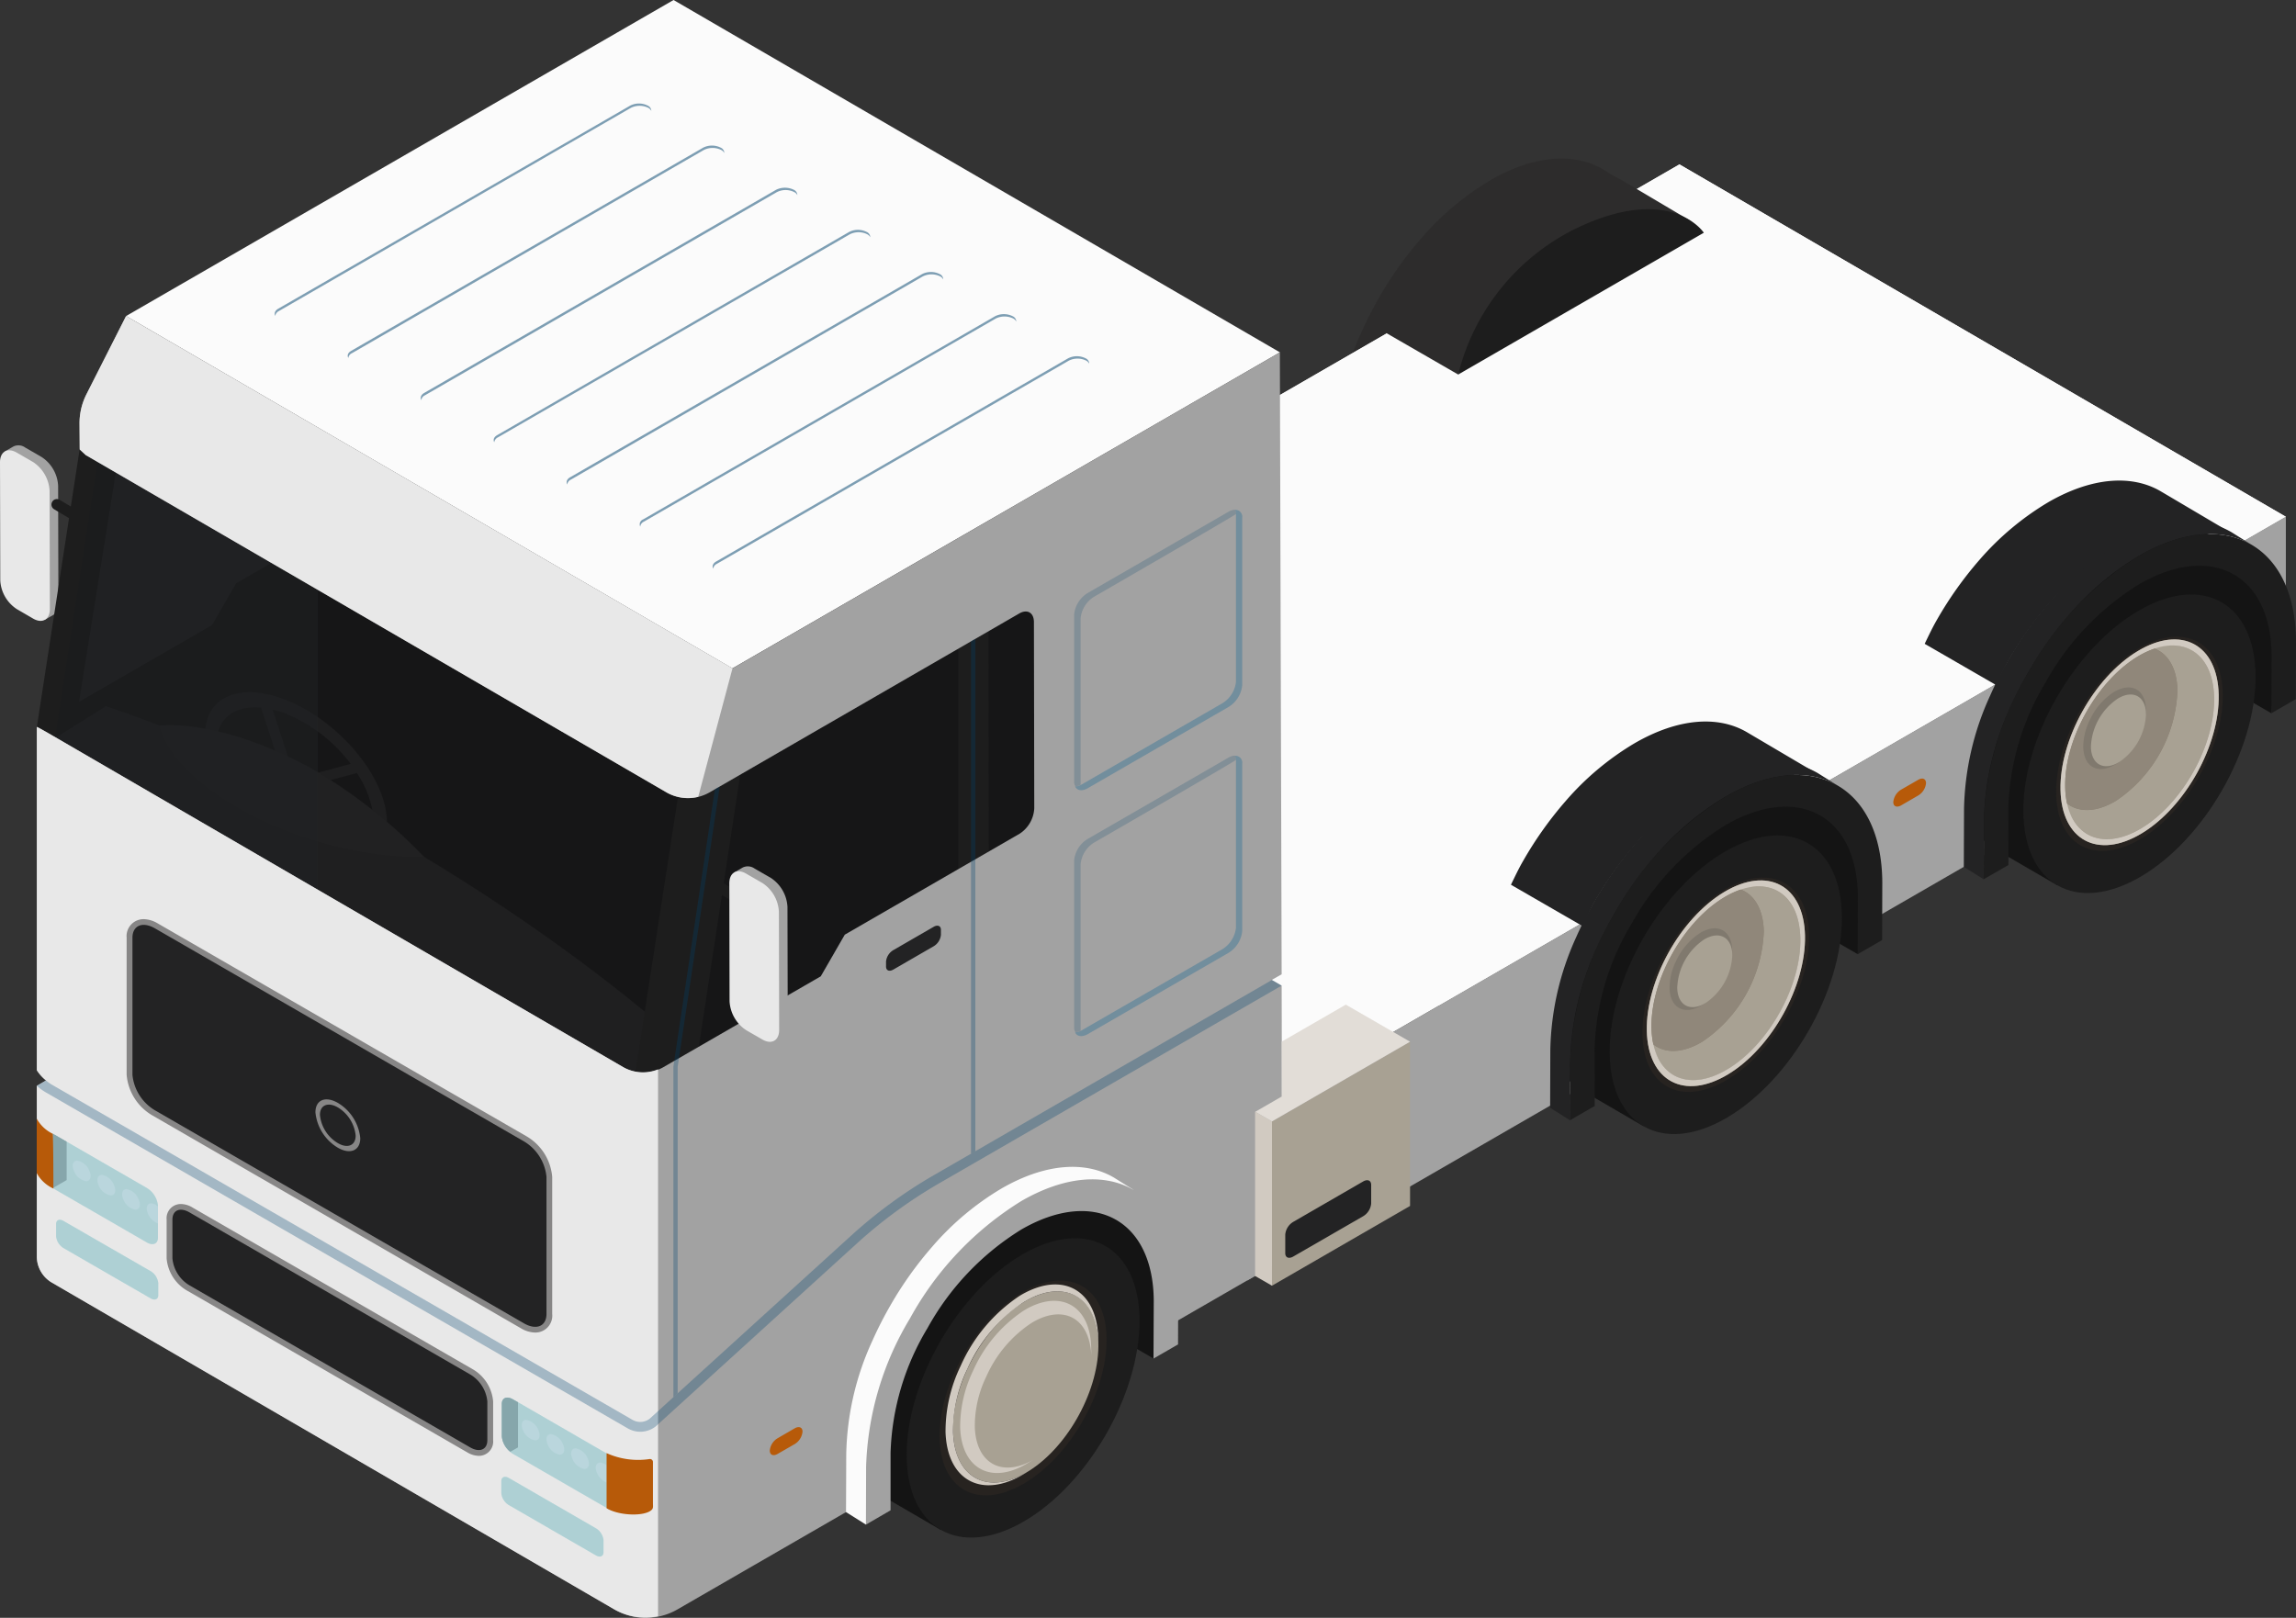 <svg xmlns="http://www.w3.org/2000/svg" xmlns:xlink="http://www.w3.org/1999/xlink" width="230.954" height="162.761" viewBox="0 0 230.954 162.761">
  <rect x="0" y="0" width="230.954" height="162.761" fill="#333333" stroke="none"/>
  <defs>
    <linearGradient id="linear-gradient" x1="88.014" y1="0.581" x2="88.037" y2="0.575" gradientUnits="objectBoundingBox">
      <stop offset="0.522" stop-color="#0f1011"/>
      <stop offset="0.535" stop-color="#121314"/>
      <stop offset="0.601" stop-color="#202224"/>
    </linearGradient>
    <linearGradient id="linear-gradient-2" x1="268.878" y1="0.282" x2="269.459" y2="0.717" gradientUnits="objectBoundingBox">
      <stop offset="0.586" stop-color="#878686"/>
      <stop offset="0.588" stop-color="#8f8f8f"/>
      <stop offset="0.591" stop-color="#9e9f9f"/>
    </linearGradient>
    <linearGradient id="linear-gradient-3" x1="206.264" y1="0.302" x2="206.931" y2="0.698" xlink:href="#linear-gradient-2"/>
    <linearGradient id="linear-gradient-4" x1="1956.509" y1="708.829" x2="1957.375" y2="709.262" xlink:href="#linear-gradient-2"/>
  </defs>
  <g id="_44T_6x2_Units_" data-name="44T 6x2 Units" transform="translate(-41.331 -35.053)">
    <g id="Group_10" data-name="Group 10" transform="translate(106.719 51.005)">
      <g id="Group_1" data-name="Group 1" transform="translate(68.894)" style="isolation: isolate">
        <path id="Path_1" data-name="Path 1" d="M59.932,37.39l2,1.252c2.315,1.346,3.746,4.149,3.764,8.127l-.017,5.821-2.049-1.217.069-5.855C63.678,41.539,62.247,38.736,59.932,37.39Z" transform="translate(-34.744 -33.307)" fill="#aacb89"/>
        <path id="Path_2" data-name="Path 2" d="M57.011,65.834a28.488,28.488,0,0,1,2.615-11.377,38.954,38.954,0,0,1,1.818-3.575,36.85,36.85,0,0,1,4.244-5.958,28.149,28.149,0,0,1,6.936-5.83c4.415-2.546,8.419-2.786,11.3-1.115l2,1.252c-2.872-1.672-6.884-1.423-11.3,1.123a28.117,28.117,0,0,0-6.936,5.83,36.849,36.849,0,0,0-4.244,5.958,37.766,37.766,0,0,0-1.818,3.566,28.357,28.357,0,0,0-2.606,11.377l-.026,5.821-2-1.26Z" transform="translate(-56.994 -36.914)" fill="#2d2c2c"/>
        <path id="Path_3" data-name="Path 3" d="M72.856,39.244A31.967,31.967,0,0,0,61.676,51.032a30.607,30.607,0,0,0-4.424,14.943L57.227,71.8l2.486-1.44v-5.8a25.753,25.753,0,0,1,3.7-12.525A27.032,27.032,0,0,1,72.865,42.1c7.287-4.209,13.271-.994,13.314,7.167l-.017,5.821,2.461-1.423.026-5.813C88.6,38.1,81.5,34.254,72.856,39.244Z" transform="translate(-55.229 -35.804)" fill="#516043"/>
      </g>
      <path id="Path_4" data-name="Path 4" d="M152.505,36.982l61,35.45-5.05,2.915a20.878,20.878,0,0,0-14.48,4.407,18.194,18.194,0,0,0-5.307,7.013l-78.711,45.447-61-35.45Z" transform="translate(-48.958 -36.397)" fill="#fbfbfb"/>
      <path id="Path_5" data-name="Path 5" d="M172.635,86.767l-60.364,34.85-61.2-35.33,85.4-49.3,61,35.45-5.05,2.915a20.878,20.878,0,0,0-14.48,4.407A18.194,18.194,0,0,0,172.635,86.767Z" transform="translate(-32.926 -36.397)" fill="#fbfbfb"/>
      <path id="Path_6" data-name="Path 6" d="M158.433,54.224c-.009-4.372-1.638-7.373-4.218-8.659l7.707-4.449V57.637l-3.506,2.032ZM55.769,102.406l1.68,15.552,74.527-43.029L132,69.485a27.1,27.1,0,0,1,4.2-13.52Z" transform="translate(2.623 -5.089)" fill="#a2a2a2"/>
      <g id="Group_5" data-name="Group 5" transform="translate(132.156 36.522)" style="isolation: isolate">
        <path id="Path_7" data-name="Path 7" d="M65.376,47.165a39.855,39.855,0,0,1,6.644-4.638,10.937,10.937,0,0,1,9.971-.2l.326.154A10.874,10.874,0,0,1,88.5,51.52c.026.429.017.686.017.686l-.806,7.87Z" transform="translate(-56.777 -40.793)" fill="#141414"/>
        <g id="Group_4" data-name="Group 4" transform="translate(1.046 3.642)">
          <g id="Group_2" data-name="Group 2" style="isolation: isolate">
            <path id="Path_8" data-name="Path 8" d="M77.638,41.936a6.844,6.844,0,0,1,5.324.412l6.43,3.729L72.837,74.54l-6.421-3.729a5.955,5.955,0,0,1-1.92-1.946C64.7,58.071,69.922,47.543,77.638,41.936Z" transform="translate(-64.495 -41.599)" fill="#141414"/>
            <path id="Path_9" data-name="Path 9" d="M76.714,43.629c6.447-3.721,11.694-.729,11.72,6.67.017,7.416-5.2,16.443-11.642,20.164s-11.7.737-11.72-6.679C65.045,56.386,70.258,47.358,76.714,43.629Z" transform="translate(-60.133 -38.336)" fill="#1d1d1d"/>
          </g>
          <path id="Path_10" data-name="Path 10" d="M73.806,43.671c4.63-2.666,8.393-.523,8.41,4.784.017,5.324-3.729,11.805-8.359,14.472s-8.393.532-8.4-4.792C65.439,52.827,69.177,46.346,73.806,43.671Z" transform="translate(-57.217 -34.588)" fill="#272320"/>
          <g id="Group_3" data-name="Group 3" transform="translate(8.674 8.212)">
            <path id="Path_11" data-name="Path 11" d="M73.268,43.736c4.39-2.649,8.042-.686,8.153,4.381s-3.361,11.317-7.75,13.957-8.05.694-8.162-4.372S68.87,46.385,73.268,43.736Z" transform="translate(-65.507 -42.556)" fill="#897f6f"/>
            <path id="Path_12" data-name="Path 12" d="M65.617,58.3c1.192,1.157,3.095,1.226,5.213-.051a13.977,13.977,0,0,0,6.164-11.111c-.051-2.366-1.072-3.884-2.623-4.3-.326-.094.146-.154.146-.154l1.826-.06c2.5-.077,4.261,1.835,4.338,5.23.1,4.775-3.163,10.656-7.3,13.151-3.009,1.818-5.65,1.329-6.9-.9l-.7-1.252S65.386,58.069,65.617,58.3Z" transform="translate(-65.229 -42.024)" fill="#a8a193"/>
            <path id="Path_13" data-name="Path 13" d="M65.509,57.7c.111,5.067,3.764,7.021,8.162,4.372s7.862-8.9,7.75-13.957-3.764-7.03-8.153-4.381S65.406,52.644,65.509,57.7Zm.471-.274c-.111-4.775,3.164-10.656,7.3-13.151s7.579-.652,7.682,4.115-3.163,10.656-7.3,13.151S66.083,62.194,65.98,57.427Z" transform="translate(-65.507 -42.556)" fill="#d1cac1"/>
            <path id="Path_14" data-name="Path 14" d="M65.564,56.605a8.031,8.031,0,0,0,.189,1.637c1.192.926,2.975.9,4.938-.283a13.977,13.977,0,0,0,6.164-11.111c-.043-2.195-.935-3.652-2.306-4.184a8.448,8.448,0,0,0-1.689.789C68.728,45.949,65.453,51.83,65.564,56.605Z" transform="translate(-65.091 -41.734)" fill="#90877a"/>
            <path id="Path_15" data-name="Path 15" d="M66.426,46.414a6.729,6.729,0,0,1,2.418-2.829,3.712,3.712,0,0,1,.557-.274c1.483-.592,2.641.223,2.675,2.006l.009.454-2.743,4.9-.386.223c-1.723,1-3.138.223-3.181-1.766A6.1,6.1,0,0,1,66.426,46.414Z" transform="translate(-63.484 -38.29)" fill="#80796e"/>
            <path id="Path_16" data-name="Path 16" d="M68.566,43.615c1.526-.926,2.8-.24,2.838,1.526A6.09,6.09,0,0,1,68.7,50c-1.535.926-2.8.24-2.838-1.517A6.119,6.119,0,0,1,68.566,43.615Z" transform="translate(-62.802 -37.66)" fill="#a8a193"/>
          </g>
        </g>
        <path id="Path_17" data-name="Path 17" d="M64.39,70.094A28.487,28.487,0,0,1,67,58.717a35.069,35.069,0,0,1,1.818-3.575,36.812,36.812,0,0,1,4.235-5.958A28.181,28.181,0,0,1,80,43.354c4.407-2.546,8.419-2.786,11.291-1.115l2,1.252C90.418,41.819,86.406,42.068,82,44.614a28.148,28.148,0,0,0-6.944,5.83A37.349,37.349,0,0,0,70.82,56.4,35.836,35.836,0,0,0,69,59.969a28.519,28.519,0,0,0-2.615,11.377l-.017,5.813-2-1.252Z" transform="translate(-64.373 -41.174)" fill="#232324"/>
        <path id="Path_18" data-name="Path 18" d="M80.235,43.5a31.966,31.966,0,0,0-11.18,11.788,30.507,30.507,0,0,0-4.432,14.943l-.017,5.813,2.486-1.432-.009-5.8A25.769,25.769,0,0,1,70.8,56.287a26.963,26.963,0,0,1,9.448-9.928c7.287-4.209,13.263-.995,13.314,7.167l-.017,5.821L96,57.924l.017-5.813C95.967,42.364,88.877,38.514,80.235,43.5Z" transform="translate(-62.608 -40.064)" fill="#1d1d1d"/>
      </g>
      <path id="Path_19" data-name="Path 19" d="M76.541,52.929A36.849,36.849,0,0,0,72.3,58.887c-.446.78-.814,1.577-1.2,2.375l-7.184-4.149c.4-.823.78-1.638,1.252-2.452A37.346,37.346,0,0,1,69.4,48.7a28.339,28.339,0,0,1,6.944-5.83c4.407-2.546,8.419-2.786,11.291-1.115l7.141,4.218C91.9,44.313,87.892,44.553,83.486,47.1A28,28,0,0,0,76.541,52.929Z" transform="translate(64.299 -8.295)" fill="#232324"/>
      <g id="Group_9" data-name="Group 9" transform="translate(90.542 60.758)" style="isolation: isolate">
        <path id="Path_20" data-name="Path 20" d="M60.522,49.992a39.856,39.856,0,0,1,6.644-4.638,10.937,10.937,0,0,1,9.971-.2l.326.154a10.874,10.874,0,0,1,6.181,9.036c.026.429.017.686.017.686l-.806,7.87Z" transform="translate(-51.923 -43.62)" fill="#141414"/>
        <g id="Group_8" data-name="Group 8" transform="translate(1.046 3.642)">
          <g id="Group_6" data-name="Group 6" style="isolation: isolate">
            <path id="Path_21" data-name="Path 21" d="M72.784,44.763a6.844,6.844,0,0,1,5.324.411l6.43,3.729L67.983,77.376l-6.421-3.738a5.956,5.956,0,0,1-1.92-1.946C59.847,60.9,65.068,50.37,72.784,44.763Z" transform="translate(-59.641 -44.426)" fill="#141414"/>
            <path id="Path_22" data-name="Path 22" d="M71.86,46.462c6.447-3.729,11.694-.737,11.72,6.661.017,7.416-5.2,16.443-11.642,20.173s-11.7.729-11.72-6.679S65.4,50.183,71.86,46.462Z" transform="translate(-55.279 -41.16)" fill="#1d1d1d"/>
          </g>
          <path id="Path_23" data-name="Path 23" d="M68.952,46.5c4.63-2.675,8.393-.532,8.41,4.784S73.642,63.084,69,65.759s-8.393.523-8.4-4.792S64.323,49.17,68.952,46.5Z" transform="translate(-52.363 -37.412)" fill="#272320"/>
          <g id="Group_7" data-name="Group 7" transform="translate(8.674 8.218)">
            <path id="Path_24" data-name="Path 24" d="M68.414,46.566c4.389-2.649,8.042-.694,8.153,4.372S73.206,62.255,68.817,64.9s-8.05.686-8.162-4.381S64.016,49.206,68.414,46.566Z" transform="translate(-60.653 -45.384)" fill="#897f6f"/>
            <path id="Path_25" data-name="Path 25" d="M60.768,61.128c1.183,1.157,3.086,1.226,5.2-.051a14.006,14.006,0,0,0,6.173-11.1c-.06-2.375-1.08-3.892-2.632-4.3-.326-.086.146-.154.146-.154l1.826-.06c2.5-.077,4.261,1.843,4.338,5.23.1,4.775-3.164,10.656-7.3,13.151-3.009,1.818-5.65,1.337-6.9-.9l-.7-1.252S60.528,60.9,60.768,61.128Z" transform="translate(-60.372 -44.857)" fill="#a8a193"/>
            <path id="Path_26" data-name="Path 26" d="M60.655,60.523c.111,5.067,3.764,7.03,8.162,4.381s7.862-8.9,7.75-13.966-3.764-7.021-8.153-4.372S60.552,55.465,60.655,60.523Zm.471-.274c-.111-4.775,3.164-10.656,7.3-13.151S76,46.446,76.1,51.212,72.94,61.869,68.8,64.364,61.229,65.015,61.126,60.249Z" transform="translate(-60.653 -45.384)" fill="#d1cac1"/>
            <path id="Path_27" data-name="Path 27" d="M60.71,59.432a8.027,8.027,0,0,0,.189,1.637c1.192.926,2.975.9,4.938-.283a14.006,14.006,0,0,0,6.173-11.1c-.051-2.2-.943-3.661-2.315-4.192a8.45,8.45,0,0,0-1.689.789C63.874,48.776,60.6,54.657,60.71,59.432Z" transform="translate(-60.237 -44.568)" fill="#90877a"/>
            <path id="Path_28" data-name="Path 28" d="M61.572,49.241a6.729,6.729,0,0,1,2.418-2.829,3.715,3.715,0,0,1,.557-.274c1.483-.592,2.641.223,2.675,2.015l.009.446-2.743,4.9-.386.223c-1.723,1-3.138.223-3.181-1.766A6.128,6.128,0,0,1,61.572,49.241Z" transform="translate(-58.629 -41.124)" fill="#80796e"/>
            <path id="Path_29" data-name="Path 29" d="M63.712,46.439c1.526-.917,2.8-.24,2.838,1.526a6.118,6.118,0,0,1-2.7,4.87c-1.526.917-2.8.24-2.838-1.526A6.119,6.119,0,0,1,63.712,46.439Z" transform="translate(-57.948 -40.491)" fill="#a8a193"/>
          </g>
        </g>
        <path id="Path_30" data-name="Path 30" d="M59.536,72.921a28.488,28.488,0,0,1,2.615-11.377A38.194,38.194,0,0,1,68.2,52.019a28.38,28.38,0,0,1,6.944-5.838c4.407-2.546,8.419-2.786,11.291-1.115l2,1.252c-2.872-1.672-6.876-1.423-11.291,1.123a28.15,28.15,0,0,0-6.944,5.83,37.341,37.341,0,0,0-4.235,5.958A36.792,36.792,0,0,0,64.148,62.8a28.551,28.551,0,0,0-2.615,11.377l-.017,5.821-2-1.26Z" transform="translate(-59.519 -44.001)" fill="#232324"/>
        <path id="Path_31" data-name="Path 31" d="M75.381,46.331A31.967,31.967,0,0,0,64.2,58.119a30.622,30.622,0,0,0-4.432,14.943l-.017,5.821,2.486-1.44-.009-5.8a25.77,25.77,0,0,1,3.712-12.525,27.032,27.032,0,0,1,9.448-9.928c7.287-4.209,13.263-.995,13.314,7.167l-.017,5.821,2.461-1.423.017-5.813C91.113,45.191,84.023,41.341,75.381,46.331Z" transform="translate(-57.754 -42.891)" fill="#1d1d1d"/>
      </g>
      <path id="Path_32" data-name="Path 32" d="M71.687,55.756a37.386,37.386,0,0,0-4.244,5.958c-.446.78-.814,1.577-1.2,2.375l-7.184-4.149c.4-.814.78-1.637,1.252-2.443a37.343,37.343,0,0,1,4.235-5.958,28.149,28.149,0,0,1,6.944-5.83c4.415-2.555,8.419-2.795,11.291-1.123L89.923,48.8c-2.872-1.663-6.884-1.423-11.291,1.123A28.18,28.18,0,0,0,71.687,55.756Z" transform="translate(27.539 13.115)" fill="#232324"/>
      <path id="Path_33" data-name="Path 33" d="M70.451,49.432a36.847,36.847,0,0,0-4.244,5.958c-.454.78-.823,1.577-1.209,2.366L57.574,53.47A36.252,36.252,0,0,1,69.988,39.221c4.218-2.855,8.685-2.632,11.557-.969l7.133,4.227C85.806,40.807,81.8,41.047,77.387,43.6A27.962,27.962,0,0,0,70.451,49.432Z" transform="translate(16.293 -36.029)" fill="#2d2c2c"/>
      <path id="Path_34" data-name="Path 34" d="M58.44,54.141,83.148,39.875s-3.335-5.1-13.066-.326A22.345,22.345,0,0,0,58.44,54.141Z" transform="translate(22.851 -32.414)" fill="#1d1d1d"/>
      <path id="Path_35" data-name="Path 35" d="M64.334,46.886l1.715-.995a1.623,1.623,0,0,0,.789-1.243c0-.437-.352-.592-.789-.334l-1.715.986a1.651,1.651,0,0,0-.789,1.252C63.545,46.989,63.9,47.135,64.334,46.886Z" transform="translate(61.512 18.187)" fill="#b75a09"/>
    </g>
    <g id="Group_30" data-name="Group 30" transform="translate(41.331 35.053)">
      <g id="Group_12" data-name="Group 12" transform="translate(0 44.799)">
        <g id="Group_11" data-name="Group 11" style="isolation: isolate">
          <path id="Path_36" data-name="Path 36" d="M42.254,40.394a1.163,1.163,0,0,1,1.183.111l1.646.952a3.673,3.673,0,0,1,1.663,2.9l.026,11.882a1.19,1.19,0,0,1-.489,1.089l-.866.5L41.388,40.891Z" transform="translate(-40.899 -40.279)" fill="#a2a2a2"/>
          <path id="Path_37" data-name="Path 37" d="M43.011,40.565c-.926-.532-1.68-.1-1.68.969l.026,11.882a3.681,3.681,0,0,0,1.672,2.9l1.637.952c.917.532,1.68.1,1.68-.969l-.026-11.883a3.7,3.7,0,0,0-1.672-2.906Z" transform="translate(-41.331 -39.833)" fill="#e8e8e8"/>
        </g>
        <path id="Path_38" data-name="Path 38" d="M46.547,44.438a.536.536,0,0,0,.472-.274.55.55,0,0,0-.2-.754l-4.055-2.418a.54.54,0,0,0-.754.189.553.553,0,0,0,.189.754l4.064,2.426A.54.54,0,0,0,46.547,44.438Z" transform="translate(-36.757 -35.501)" fill="#1d1d1d"/>
      </g>
      <path id="Path_39" data-name="Path 39" d="M57.38,52.363c.78-.489,5.624-3.935,6.336-3.515a1.3,1.3,0,0,0,.952.163,59.021,59.021,0,0,1,5.881,3.035,14.679,14.679,0,0,1,2.246,7.6l-.814,7.87L52.605,56.316A23.6,23.6,0,0,1,57.38,52.363Z" transform="translate(44.049 69.153)" fill="#141414"/>
      <g id="Group_16" data-name="Group 16" transform="translate(84.755 120.83)">
        <g id="Group_13" data-name="Group 13" style="isolation: isolate">
          <path id="Path_40" data-name="Path 40" d="M53.24,62.187a28.428,28.428,0,0,1,4.535-7.124,20.891,20.891,0,0,1,5.118-4.312c3.258-1.878,6.207-2.049,8.342-.814l6.439,3.746-16.6,28.54-6.438-3.746c-2.1-1.226-3.4-3.824-3.421-7.51A22.138,22.138,0,0,1,53.24,62.187Z" transform="translate(-51.217 -49.147)" fill="#141414"/>
          <path id="Path_41" data-name="Path 41" d="M63.646,51.192c6.464-3.738,11.728-.737,11.745,6.687s-5.2,16.486-11.668,20.216-11.737.737-11.754-6.7C51.952,63.983,57.173,54.93,63.646,51.192Z" transform="translate(-45.522 -45.842)" fill="#1d1d1d"/>
        </g>
        <path id="Path_42" data-name="Path 42" d="M60.731,51.23c4.638-2.675,8.419-.523,8.427,4.8s-3.729,11.831-8.376,14.506-8.41.532-8.427-4.8S56.084,53.913,60.731,51.23Z" transform="translate(-42.599 -42.081)" fill="#272320"/>
        <g id="Group_15" data-name="Group 15" transform="translate(10.351 8.388)" style="isolation: isolate">
          <path id="Path_43" data-name="Path 43" d="M59.548,51.342c4.029-2.5,7.433-.729,7.587,3.961s-2.992,10.5-7.03,13-7.433.729-7.587-3.961S55.51,53.837,59.548,51.342Z" transform="translate(-51.758 -49.51)" fill="#a8a193"/>
          <g id="Group_14" data-name="Group 14">
            <path id="Path_44" data-name="Path 44" d="M53.9,57.35a14.1,14.1,0,0,1,5.032-6.01,7.319,7.319,0,0,1,1.175-.609c3.095-1.26,5.538.42,5.667,4.175l.017.977c-.12-3.464-2.289-4.955-5.05-3.832a6.694,6.694,0,0,0-1.037.54,12.505,12.505,0,0,0-4.475,5.341,11.347,11.347,0,0,0-1.157,5.075c.12,3.755,2.846,5.178,6.078,3.181l-.712.429c-3.635,2.255-6.7.652-6.841-3.566A12.972,12.972,0,0,1,53.9,57.35Z" transform="translate(-51.121 -48.668)" fill="#d1cac1"/>
            <path id="Path_45" data-name="Path 45" d="M53.947,58.327a16.482,16.482,0,0,1,5.873-7.013,8.607,8.607,0,0,1,1.363-.7c3.618-1.475,6.464.48,6.61,4.861l.009.592c-.137-4.321-2.846-6.181-6.293-4.784a9.414,9.414,0,0,0-1.295.677,15.617,15.617,0,0,0-5.59,6.67,14.376,14.376,0,0,0-1.44,6.327c.154,4.69,3.558,6.464,7.587,3.961l-.36.223c-4.244,2.623-7.819.763-7.982-4.158A15.106,15.106,0,0,1,53.947,58.327Z" transform="translate(-52.424 -50.125)" fill="#d1cac1"/>
          </g>
        </g>
      </g>
      <path id="Path_46" data-name="Path 46" d="M42.063,44.285l60.99,35.442-.009,47.341a.328.328,0,0,0,.137.3l-61-35.45a.317.317,0,0,1-.129-.292Z" transform="translate(-35.856 34.862)" fill="#005998"/>
      <path id="Path_47" data-name="Path 47" d="M43.168,64.2l15.816-9.131,2.423-4.2L78.994,40.713l65.744,4.232,9.8,8.534-2.826,24.641-26.8,20.794-24.39,10.079L45.53,84.85l-3.714-18.89Z" transform="translate(-37.653 7.81)" fill="#1d1d1d"/>
      <g id="Group_17" data-name="Group 17" transform="translate(4.027 69.643)" opacity="0.3">
        <path id="Path_48" data-name="Path 48" d="M43.878,48.746c.866,4.458,5.615,9.473,10.579,11.171s8.29-.54,7.424-5-5.624-9.473-10.588-11.171S43,44.288,43.878,48.746Zm14.5,1.637-5.59,1.509-2.263-6.961c.291.069.566.12.874.223A15.582,15.582,0,0,1,58.376,50.383Zm-9.019-5.658,2.735,8.436,6.9-1.86A10.16,10.16,0,0,1,60.5,54.764c.746,3.841-2.118,5.77-6.387,4.3s-8.35-5.778-9.1-9.611C44.393,46.277,46.27,44.442,49.357,44.725Z" transform="translate(-27.124 -43.176)" fill="#575757"/>
        <path id="Path_49" data-name="Path 49" d="M48.43,43.34c22.736,7.6,47.53,23.7,61.736,37.413l-2.109,4.021L96.491,92.619,42.54,58.763c-.214-3.266-1.758-9.3.377-11.968Z" transform="translate(-41.801 -41.937)" fill="#575757"/>
        <path id="Path_50" data-name="Path 50" d="M43.2,43.615c1.7,6.721,15.329,13.494,26.663,13.22A51.907,51.907,0,0,0,58.52,47.927C49.047,42.758,43.2,43.615,43.2,43.615Z" transform="translate(-31.204 -40.257)" fill="#636363"/>
      </g>
      <path id="Path_51" data-name="Path 51" d="M45.545,40.318,48.9,41.3,44.726,67.319,41.9,68.951Z" transform="translate(-37.021 4.819)" fill="#1d1d1d"/>
      <path id="Path_52" data-name="Path 52" d="M46.317,40.335l58.4,33.924a3.812,3.812,0,0,0,1.886.506,3.716,3.716,0,0,0,1.878-.506l31.155-17.987a1.914,1.914,0,0,1,.943-.274,1.456,1.456,0,0,1,1.4,1.62l.043,18.75a3.825,3.825,0,0,1-1.758,3.052L122.807,89.5l-2.349,4.064a.527.527,0,0,1-.206.206l-15.818,9.13a4.641,4.641,0,0,1-4.655,0L41.85,69.235Z" transform="translate(-37.401 4.948)" opacity="0.5" fill="url(#linear-gradient)" style="mix-blend-mode: screen;isolation: isolate"/>
      <path id="Path_53" data-name="Path 53" d="M69.364,85.224,41.85,69.237l4.467-28.9L69.364,53.722Z" transform="translate(-37.402 4.949)" fill="#202224" opacity="0.5" style="mix-blend-mode: screen;isolation: isolate"/>
      <path id="Path_54" data-name="Path 54" d="M46.253,40.184l1.7,1.926-4.415,28.7-1.1-.527-.671-1Z" transform="translate(-38.055 3.806)" fill="#1d1d1d"/>
      <path id="Path_55" data-name="Path 55" d="M53.6,46.237l6.276-2.4-4.7,30.9c-1.449,3.944-4.955,6.31-6.413,2.735Z" transform="translate(14.983 31.462)" fill="#1d1d1d"/>
      <path id="Path_56" data-name="Path 56" d="M52.574,42.641l3.035-.566.026,29.543c-.72,1.963-1.895,3.129-3.061,3.429Z" transform="translate(43.815 18.126)" fill="#1d1d1d"/>
      <path id="Path_57" data-name="Path 57" d="M97.883,35.053,158.877,70.5,103.8,102.3,42.81,66.849Z" transform="translate(-30.13 -35.053)" fill="#fbfbfb"/>
      <path id="Path_58" data-name="Path 58" d="M41.763,116.2l.926-.54a4.334,4.334,0,0,1-.926-1.029V80.1c.009-.051,1.723.952,1.723.952l57.243,33.264a4.066,4.066,0,0,0,4.072,0l15.818-9.13,2.418-4.192,17.592-10.159a3.236,3.236,0,0,0,1.466-2.555l-.034-18.75c-.009-.935-.669-1.312-1.475-.849l-31.155,18a4.349,4.349,0,0,1-4.347-.009l-58.4-33.924-.609-.566L46.058,49.6a6.476,6.476,0,0,1,.694-2.966l3.987-7.87,61,35.442L166.8,42.414l.18,62.567-.995.566.995.574.069,27.623-12.491,7.21.026-5.435c-.026-8.393-8.453-10.348-15.758-6.13s-13.2,14.437-13.177,22.83l-.026,5.444L106.2,168.878a6.347,6.347,0,0,1-6.353-.009L43.28,136a3.049,3.049,0,0,1-1.517-2.641V116.2Z" transform="translate(-38.059 -6.964)" fill="#a2a2a2"/>
      <path id="Path_59" data-name="Path 59" d="M46.753,46.632l3.987-7.87,61,35.442-3.446,12.92a4.335,4.335,0,0,1-3.206-.454l-58.4-33.924-.609-.566L46.058,49.6A6.476,6.476,0,0,1,46.753,46.632ZM41.763,116.2v17.164A3.049,3.049,0,0,0,43.28,136l56.566,32.87a6.26,6.26,0,0,0,4.407.694V114.541a4.018,4.018,0,0,1-3.524-.231L43.486,81.054s-1.715-1-1.723-.952v34.533a4.334,4.334,0,0,0,.926,1.029l-.926.54Z" transform="translate(-38.059 -6.964)" fill="#e8e8e8"/>
      <path id="Path_60" data-name="Path 60" d="M41.763,57.2l.926-.54a4.084,4.084,0,0,0,.523.386L101.69,90.808a1.551,1.551,0,0,0,1.723-.12l20.259-18.415a48.248,48.248,0,0,1,8.4-6.13L166,46.553l.977.566L132.63,66.949a48.148,48.148,0,0,0-8.419,6.147l-20.2,18.372a2.512,2.512,0,0,1-2.812.189L42.7,57.878A5.79,5.79,0,0,1,41.763,57.2Z" transform="translate(-38.059 52.038)" fill="#00436f" opacity="0.3" style="mix-blend-mode: multiply;isolation: isolate"/>
      <path id="Path_61" data-name="Path 61" d="M74.69,74.516a1.44,1.44,0,0,0,1.44-1.577v-3.9a4.148,4.148,0,0,0-2.015-3.215l-28.24-16.3a2.267,2.267,0,0,0-1.149-.343,1.428,1.428,0,0,0-1.44,1.569v3.9A4.148,4.148,0,0,0,45.3,57.867l28.24,16.306a2.355,2.355,0,0,0,1.149.343Z" transform="translate(-26.525 71.948)" fill="url(#linear-gradient-2)"/>
      <path id="Path_62" data-name="Path 62" d="M45.069,49.515l28.24,16.306a3.558,3.558,0,0,1,1.723,2.709v3.9c0,.952-.772,1.277-1.723.729L45.069,56.854a3.547,3.547,0,0,1-1.715-2.709v-3.9C43.354,49.292,44.117,48.967,45.069,49.515Z" transform="translate(-26.01 72.455)" fill="#232324"/>
      <path id="Path_63" data-name="Path 63" d="M83.917,87.428a1.7,1.7,0,0,0,1.706-1.878V71.764A5.241,5.241,0,0,0,83.068,67.7L45.946,46.268a2.857,2.857,0,0,0-1.415-.429,1.708,1.708,0,0,0-1.715,1.878V61.5a5.241,5.241,0,0,0,2.555,4.064L82.494,87.008a2.845,2.845,0,0,0,1.423.42Z" transform="translate(-30.077 46.631)" fill="url(#linear-gradient-3)"/>
      <path id="Path_64" data-name="Path 64" d="M45.148,46.256,82.27,67.689a4.678,4.678,0,0,1,2.263,3.566V85.041c0,1.243-1.012,1.672-2.263.952L45.148,64.56a4.678,4.678,0,0,1-2.263-3.566V47.207C42.885,45.964,43.9,45.536,45.148,46.256Z" transform="translate(-29.562 47.14)" fill="#232324"/>
      <g id="Group_18" data-name="Group 18" transform="translate(5.303 114.049)">
        <path id="Path_65" data-name="Path 65" d="M41.95,48.356l9.456,5.461a2.336,2.336,0,0,1,1.123,1.766v3.241c0,.617-.506.832-1.123.472L41.95,53.834V48.356Z" transform="translate(-41.946 -48.356)" fill="#bfe1e3"/>
        <path id="Path_66" data-name="Path 66" d="M41.95,48.356l1.4.81v3.86l-1.4.809V48.356Z" transform="translate(-41.95 -48.355)" fill="#5a787c" opacity="0.8"/>
        <path id="Path_67" data-name="Path 67" d="M44.784,51.142c-.24-.574-.094-1.037.334-1.037a1.627,1.627,0,0,1,1.217,1.037c.249.566.1,1.029-.326,1.029A1.642,1.642,0,0,1,44.784,51.142Zm3.7,2.461c.429,0,.574-.463.326-1.029A1.614,1.614,0,0,0,47.6,51.536c-.429,0-.574.463-.326,1.037A1.632,1.632,0,0,0,48.487,53.6ZM42.306,49.71a1.642,1.642,0,0,0,1.226,1.029c.42,0,.574-.463.326-1.029a1.638,1.638,0,0,0-1.226-1.037C42.2,48.673,42.058,49.136,42.306,49.71Zm7.442,4.3a1.8,1.8,0,0,0,1,.977V53.277a1.174,1.174,0,0,0-.677-.309C49.645,52.968,49.5,53.431,49.748,54.006Z" transform="translate(-40.168 -45.955)" fill="#d6edf5" style="mix-blend-mode: screen;isolation: isolate"/>
        <path id="Path_68" data-name="Path 68" d="M41.95,48.356l9.456,5.461a2.336,2.336,0,0,1,1.123,1.766v3.241c0,.617-.506.832-1.123.472L41.95,53.834V48.356Z" transform="translate(-41.946 -48.356)" fill="#9fc1c6" opacity="0.5" style="mix-blend-mode: screen;isolation: isolate"/>
      </g>
      <g id="Group_21" data-name="Group 21" transform="translate(50.479 140.602)">
        <g id="Group_20" data-name="Group 20">
          <g id="Group_19" data-name="Group 19">
            <path id="Path_69" data-name="Path 69" d="M48.333,51.623,58,57.212v5.478l-9.671-5.581a2.325,2.325,0,0,1-1.115-1.766V52.094C47.219,51.485,47.716,51.271,48.333,51.623Z" transform="translate(-47.219 -51.453)" fill="#bfe1e3"/>
            <path id="Path_70" data-name="Path 70" d="M48.333,51.629l.514.291v4.544l-.772.437a2.225,2.225,0,0,1-.857-1.56V52.092C47.219,51.483,47.716,51.269,48.333,51.629Z" transform="translate(-47.219 -51.451)" fill="#5a787c" opacity="0.8"/>
            <path id="Path_71" data-name="Path 71" d="M50.059,54.176c-.249-.566-.1-1.029.326-1.029A1.632,1.632,0,0,1,51.6,54.176c.249.574.1,1.037-.326,1.037A1.614,1.614,0,0,1,50.059,54.176Zm3.7,2.469c.429,0,.574-.463.326-1.037a1.618,1.618,0,0,0-1.217-1.029c-.429,0-.574.463-.326,1.029A1.627,1.627,0,0,0,53.754,56.645Zm-6.181-3.9A1.625,1.625,0,0,0,48.8,53.773c.429,0,.574-.454.326-1.029A1.643,1.643,0,0,0,47.9,51.715C47.478,51.715,47.324,52.178,47.573,52.744Zm7.442,4.3a1.744,1.744,0,0,0,1,.977v-1.7a1.122,1.122,0,0,0-.677-.309C54.92,56.01,54.765,56.473,55.014,57.039Z" transform="translate(-45.446 -49.471)" fill="#d6edf5" style="mix-blend-mode: screen;isolation: isolate"/>
            <path id="Path_72" data-name="Path 72" d="M48.333,51.623,58,57.212v5.478l-9.671-5.581a2.325,2.325,0,0,1-1.115-1.766V52.094C47.219,51.485,47.716,51.271,48.333,51.623Z" transform="translate(-47.219 -51.453)" fill="#9fc1c6" opacity="0.5" style="mix-blend-mode: screen;isolation: isolate"/>
          </g>
        </g>
      </g>
      <g id="Group_22" data-name="Group 22" transform="translate(5.641 122.715)">
        <path id="Path_73" data-name="Path 73" d="M42.743,52.215l8.762,5.058c.42.24.763.094.763-.326v-1.2a1.592,1.592,0,0,0-.763-1.209l-8.762-5.05c-.42-.249-.754-.1-.754.317v1.209A1.567,1.567,0,0,0,42.743,52.215Z" transform="translate(-41.989 -49.367)" fill="#bfe1e3"/>
        <path id="Path_74" data-name="Path 74" d="M42.743,52.215l8.762,5.058c.42.24.763.094.763-.326v-1.2a1.592,1.592,0,0,0-.763-1.209l-8.762-5.05c-.42-.249-.754-.1-.754.317v1.209A1.567,1.567,0,0,0,42.743,52.215Z" transform="translate(-41.989 -49.367)" fill="#9fc1c6" opacity="0.5" style="mix-blend-mode: screen;isolation: isolate"/>
      </g>
      <g id="Group_23" data-name="Group 23" transform="translate(50.428 148.576)">
        <path id="Path_75" data-name="Path 75" d="M47.976,55.227l8.753,5.058c.42.24.763.094.763-.326v-1.2a1.577,1.577,0,0,0-.763-1.2L47.976,52.5c-.42-.24-.763-.1-.763.326v1.2A1.577,1.577,0,0,0,47.976,55.227Z" transform="translate(-47.213 -52.383)" fill="#bfe1e3"/>
        <path id="Path_76" data-name="Path 76" d="M47.976,55.227l8.753,5.058c.42.24.763.094.763-.326v-1.2a1.577,1.577,0,0,0-.763-1.2L47.976,52.5c-.42-.24-.763-.1-.763.326v1.2A1.577,1.577,0,0,0,47.976,55.227Z" transform="translate(-47.213 -52.383)" fill="#9fc1c6" opacity="0.5" style="mix-blend-mode: screen;isolation: isolate"/>
      </g>
      <path id="Path_77" data-name="Path 77" d="M52.769,52.7a.3.3,0,0,1,.343.283v4.184c0,.189.043.454-.086.6-.634.737-3.318.66-4.578-.12V52.105A7.7,7.7,0,0,0,52.769,52.7Z" transform="translate(12.568 94.085)" fill="#b75a09"/>
      <path id="Path_78" data-name="Path 78" d="M41.762,53.658V48.18a3.665,3.665,0,0,0,1.6,1.517c.077.034.077,5.513.077,5.513A3.57,3.57,0,0,1,41.762,53.658Z" transform="translate(-38.067 64.36)" fill="#b75a09"/>
      <g id="Group_24" data-name="Group 24" transform="translate(85.098 117.39)" style="isolation: isolate">
        <path id="Path_79" data-name="Path 79" d="M51.283,77.666a28.469,28.469,0,0,1,2.606-11.377,38.959,38.959,0,0,1,1.818-3.575,36.847,36.847,0,0,1,4.244-5.958,28.182,28.182,0,0,1,6.944-5.83c4.407-2.546,8.419-2.786,11.291-1.115l2,1.252a15.69,15.69,0,0,0-11.214,2.16,23.46,23.46,0,0,0-6.156,5.453c-1.552,1.775-3.584,3.584-4.835,5.761a28.765,28.765,0,0,0-1.406,3.292c-1.715,3.884-2.838,7.356-2.829,10.922l-.48,6.087-2.006-1.26Z" transform="translate(-51.257 -48.746)" fill="#fbfbfb"/>
        <path id="Path_80" data-name="Path 80" d="M67.12,51.076A31.918,31.918,0,0,0,55.932,62.864a30.607,30.607,0,0,0-4.424,14.943l-.017,5.821,2.478-1.44v-5.8a25.769,25.769,0,0,1,3.712-12.525,26.964,26.964,0,0,1,9.448-9.928c7.287-4.209,13.263-.995,13.314,7.167l-.026,5.821L82.886,65.5l.017-5.813C82.852,49.936,75.753,46.086,67.12,51.076Z" transform="translate(-49.485 -47.636)" fill="#a2a2a2"/>
      </g>
      <g id="Group_25" data-name="Group 25" transform="translate(108.048 51.284)">
        <path id="Path_81" data-name="Path 81" d="M54.605,68.667l14.137-8.162a2.881,2.881,0,0,0,1.389-2.186V41.456a1.012,1.012,0,0,0-.094-.42.689.689,0,0,1,.72.78V58.68a2.9,2.9,0,0,1-1.389,2.195L55.24,69.028c-.6.352-1.106.249-1.295-.171A1.239,1.239,0,0,0,54.605,68.667Z" transform="translate(-53.851 -41.027)" fill="#005d92" opacity="0.3" style="mix-blend-mode: screen;isolation: isolate"/>
        <path id="Path_82" data-name="Path 82" d="M55.323,49.394l14.129-8.153a1.322,1.322,0,0,1,.66-.206,1.166,1.166,0,0,1,.1.429c-.111.146-14.249,8.307-14.249,8.307a2.884,2.884,0,0,0-1.38,2.186V68.709a1.473,1.473,0,0,1-.514.146.8.8,0,0,1-.137-.4V51.589A2.873,2.873,0,0,1,55.323,49.394Z" transform="translate(-53.934 -41.035)" fill="#00426d" opacity="0.2" style="mix-blend-mode: multiply;isolation: isolate"/>
      </g>
      <g id="Group_26" data-name="Group 26" transform="translate(108.048 76.018)">
        <path id="Path_83" data-name="Path 83" d="M54.605,71.545l14.137-8.153A2.9,2.9,0,0,0,70.131,61.2V44.334a.971.971,0,0,0-.094-.411.682.682,0,0,1,.72.772V61.566a2.9,2.9,0,0,1-1.389,2.186L55.24,71.914c-.6.343-1.106.249-1.295-.171A1.34,1.34,0,0,0,54.605,71.545Z" transform="translate(-53.851 -43.905)" fill="#005d92" opacity="0.3" style="mix-blend-mode: screen;isolation: isolate"/>
        <path id="Path_84" data-name="Path 84" d="M55.323,52.287l14.129-8.162a1.415,1.415,0,0,1,.66-.206,1.166,1.166,0,0,1,.1.429c-.111.154-14.249,8.307-14.249,8.307a2.885,2.885,0,0,0-1.38,2.195V71.594a1.472,1.472,0,0,1-.514.146.8.8,0,0,1-.137-.4V54.474A2.858,2.858,0,0,1,55.323,52.287Z" transform="translate(-53.934 -43.92)" fill="#00426d" opacity="0.2" style="mix-blend-mode: multiply;isolation: isolate"/>
      </g>
      <path id="Path_85" data-name="Path 85" d="M79.607,42.55V94.092l-.437.249V42.8ZM49.232,85.57v33.264l.429-.394V85.6L53.887,57.4l-.48.274Z" transform="translate(18.505 21.723)" fill="#00436f" opacity="0.3" style="mix-blend-mode: multiply;isolation: isolate"/>
      <path id="Path_86" data-name="Path 86" d="M45.032,49.257a4.667,4.667,0,0,0,2.255,3.558c1.243.72,2.255.292,2.255-.96a4.661,4.661,0,0,0-2.255-3.549C46.035,47.585,45.032,48.005,45.032,49.257Zm.454.257c0-.986.806-1.329,1.8-.754A3.743,3.743,0,0,1,49.079,51.6c0,.994-.806,1.329-1.792.754A3.716,3.716,0,0,1,45.486,49.514Z" transform="translate(-13.303 62.648)" fill="url(#linear-gradient-4)"/>
      <g id="Group_27" data-name="Group 27" transform="translate(126.248 101.069)">
        <path id="Cube_face_-_left" data-name="Cube face - left" d="M56.255,71.824,70.145,63.8V47.277L56.255,55.3Z" transform="translate(-54.556 -43.547)" fill="#a8a193"/>
        <path id="Cube_face_-_right" data-name="Cube face - right" d="M56.057,64.625l1.7.981V49.078l-1.7-.98Z" transform="translate(-56.057 -37.329)" fill="#d1cac1"/>
        <path id="Path_87" data-name="Path 87" d="M58.727,56.082V50.56l6.44-3.718,6.462,3.73-13.89,8.019-1.679-.969Z" transform="translate(-56.039 -46.842)" fill="#e2ddd7"/>
        <path id="Path_88" data-name="Path 88" d="M57.217,56.58l7.03-4.055a1.665,1.665,0,0,0,.806-1.269V49.37c0-.446-.36-.6-.806-.343l-7.03,4.064a1.665,1.665,0,0,0-.806,1.269v1.886C56.411,56.691,56.771,56.837,57.217,56.58Z" transform="translate(-53.375 -31.237)" fill="#232324"/>
      </g>
      <path id="Path_89" data-name="Path 89" d="M51.152,54.493l1.715-.986a1.651,1.651,0,0,0,.789-1.252c0-.437-.352-.583-.789-.334l-1.715.995a1.622,1.622,0,0,0-.789,1.243C50.363,54.6,50.715,54.75,51.152,54.493Z" transform="translate(27.07 91.774)" fill="#b75a09"/>
      <path id="Path_90" data-name="Path 90" d="M81.613,78.111l35.4-20.439a1.961,1.961,0,0,1,1.775,0,.6.6,0,0,1,.36.532.769.769,0,0,0-.3-.3,2,2,0,0,0-1.766,0l-35.4,20.439a.63.63,0,0,0-.36.489A.526.526,0,0,1,81.613,78.111Zm7.047,4.955a.638.638,0,0,1,.36-.48l35.4-20.439a1.961,1.961,0,0,1,1.775,0,.746.746,0,0,1,.291.3.6.6,0,0,0-.36-.54,1.943,1.943,0,0,0-1.766,0L88.96,82.346C88.617,82.543,88.532,82.826,88.66,83.066ZM73.983,74.6a.611.611,0,0,1,.36-.489l35.39-20.439a1.961,1.961,0,0,1,1.775,0,.693.693,0,0,1,.292.3.6.6,0,0,0-.352-.54,1.961,1.961,0,0,0-1.775,0l-35.4,20.439C73.932,74.064,73.846,74.347,73.983,74.6Zm8.453-37.585a.6.6,0,0,0-.36-.532,1.944,1.944,0,0,0-1.766,0l-35.4,20.43c-.343.2-.429.48-.3.729a.65.65,0,0,1,.36-.489l35.4-20.439a1.961,1.961,0,0,1,1.775,0A.745.745,0,0,1,82.436,37.011ZM51.958,61.873a.6.6,0,0,1,.36-.48l35.39-20.439a1.961,1.961,0,0,1,1.775,0,.693.693,0,0,1,.292.3.592.592,0,0,0-.352-.54,1.961,1.961,0,0,0-1.775,0L52.25,61.153C51.907,61.35,51.821,61.625,51.958,61.873Zm14.677,8.479a.664.664,0,0,1,.36-.489l35.4-20.43a1.961,1.961,0,0,1,1.775,0,.786.786,0,0,1,.292.291.6.6,0,0,0-.36-.532,1.943,1.943,0,0,0-1.766,0l-35.4,20.439C66.593,69.829,66.507,70.1,66.636,70.352ZM59.3,66.117a.63.63,0,0,1,.36-.489l35.4-20.439a1.944,1.944,0,0,1,1.766,0,.719.719,0,0,1,.3.3.611.611,0,0,0-.36-.54,2.016,2.016,0,0,0-1.775,0l-35.4,20.439C59.254,65.586,59.168,65.868,59.3,66.117Z" transform="translate(-16.92 -25.858)" fill="#00426d" opacity="0.5"/>
      <g id="Group_29" data-name="Group 29" transform="translate(71.518 87.159)">
        <path id="Path_91" data-name="Path 91" d="M54.285,48.9a.556.556,0,0,0,.472-.266.548.548,0,0,0-.2-.754L50.5,45.457a.543.543,0,0,0-.754.2.555.555,0,0,0,.189.754L54,48.826A.471.471,0,0,0,54.285,48.9Z" transform="translate(-49.673 -44.03)" fill="#1d1d1d"/>
        <g id="Group_28" data-name="Group 28" transform="translate(1.843)" style="isolation: isolate">
          <path id="Path_92" data-name="Path 92" d="M50.8,45.335A1.178,1.178,0,0,1,52,45.446l1.637.943A3.72,3.72,0,0,1,55.3,49.3l.026,11.882a1.178,1.178,0,0,1-.5,1.08l-.857.506L49.946,45.832Z" transform="translate(-49.449 -45.22)" fill="#a2a2a2"/>
          <path id="Path_93" data-name="Path 93" d="M51.568,45.505c-.917-.532-1.672-.1-1.68.969l.026,11.882a3.72,3.72,0,0,0,1.672,2.906l1.637.943c.926.532,1.68.1,1.68-.969l-.026-11.882a3.672,3.672,0,0,0-1.663-2.9Z" transform="translate(-49.888 -44.781)" fill="#e8e8e8"/>
        </g>
      </g>
      <path id="Path_94" data-name="Path 94" d="M56.519,47.983l-4.064,2.349c-.4.231-.729.094-.729-.309v-.5a1.507,1.507,0,0,1,.729-1.149l4.064-2.349c.4-.231.729-.094.729.309v.5A1.507,1.507,0,0,1,56.519,47.983Z" transform="translate(37.4 47.213)" fill="#232324"/>
    </g>
  </g>
</svg>
